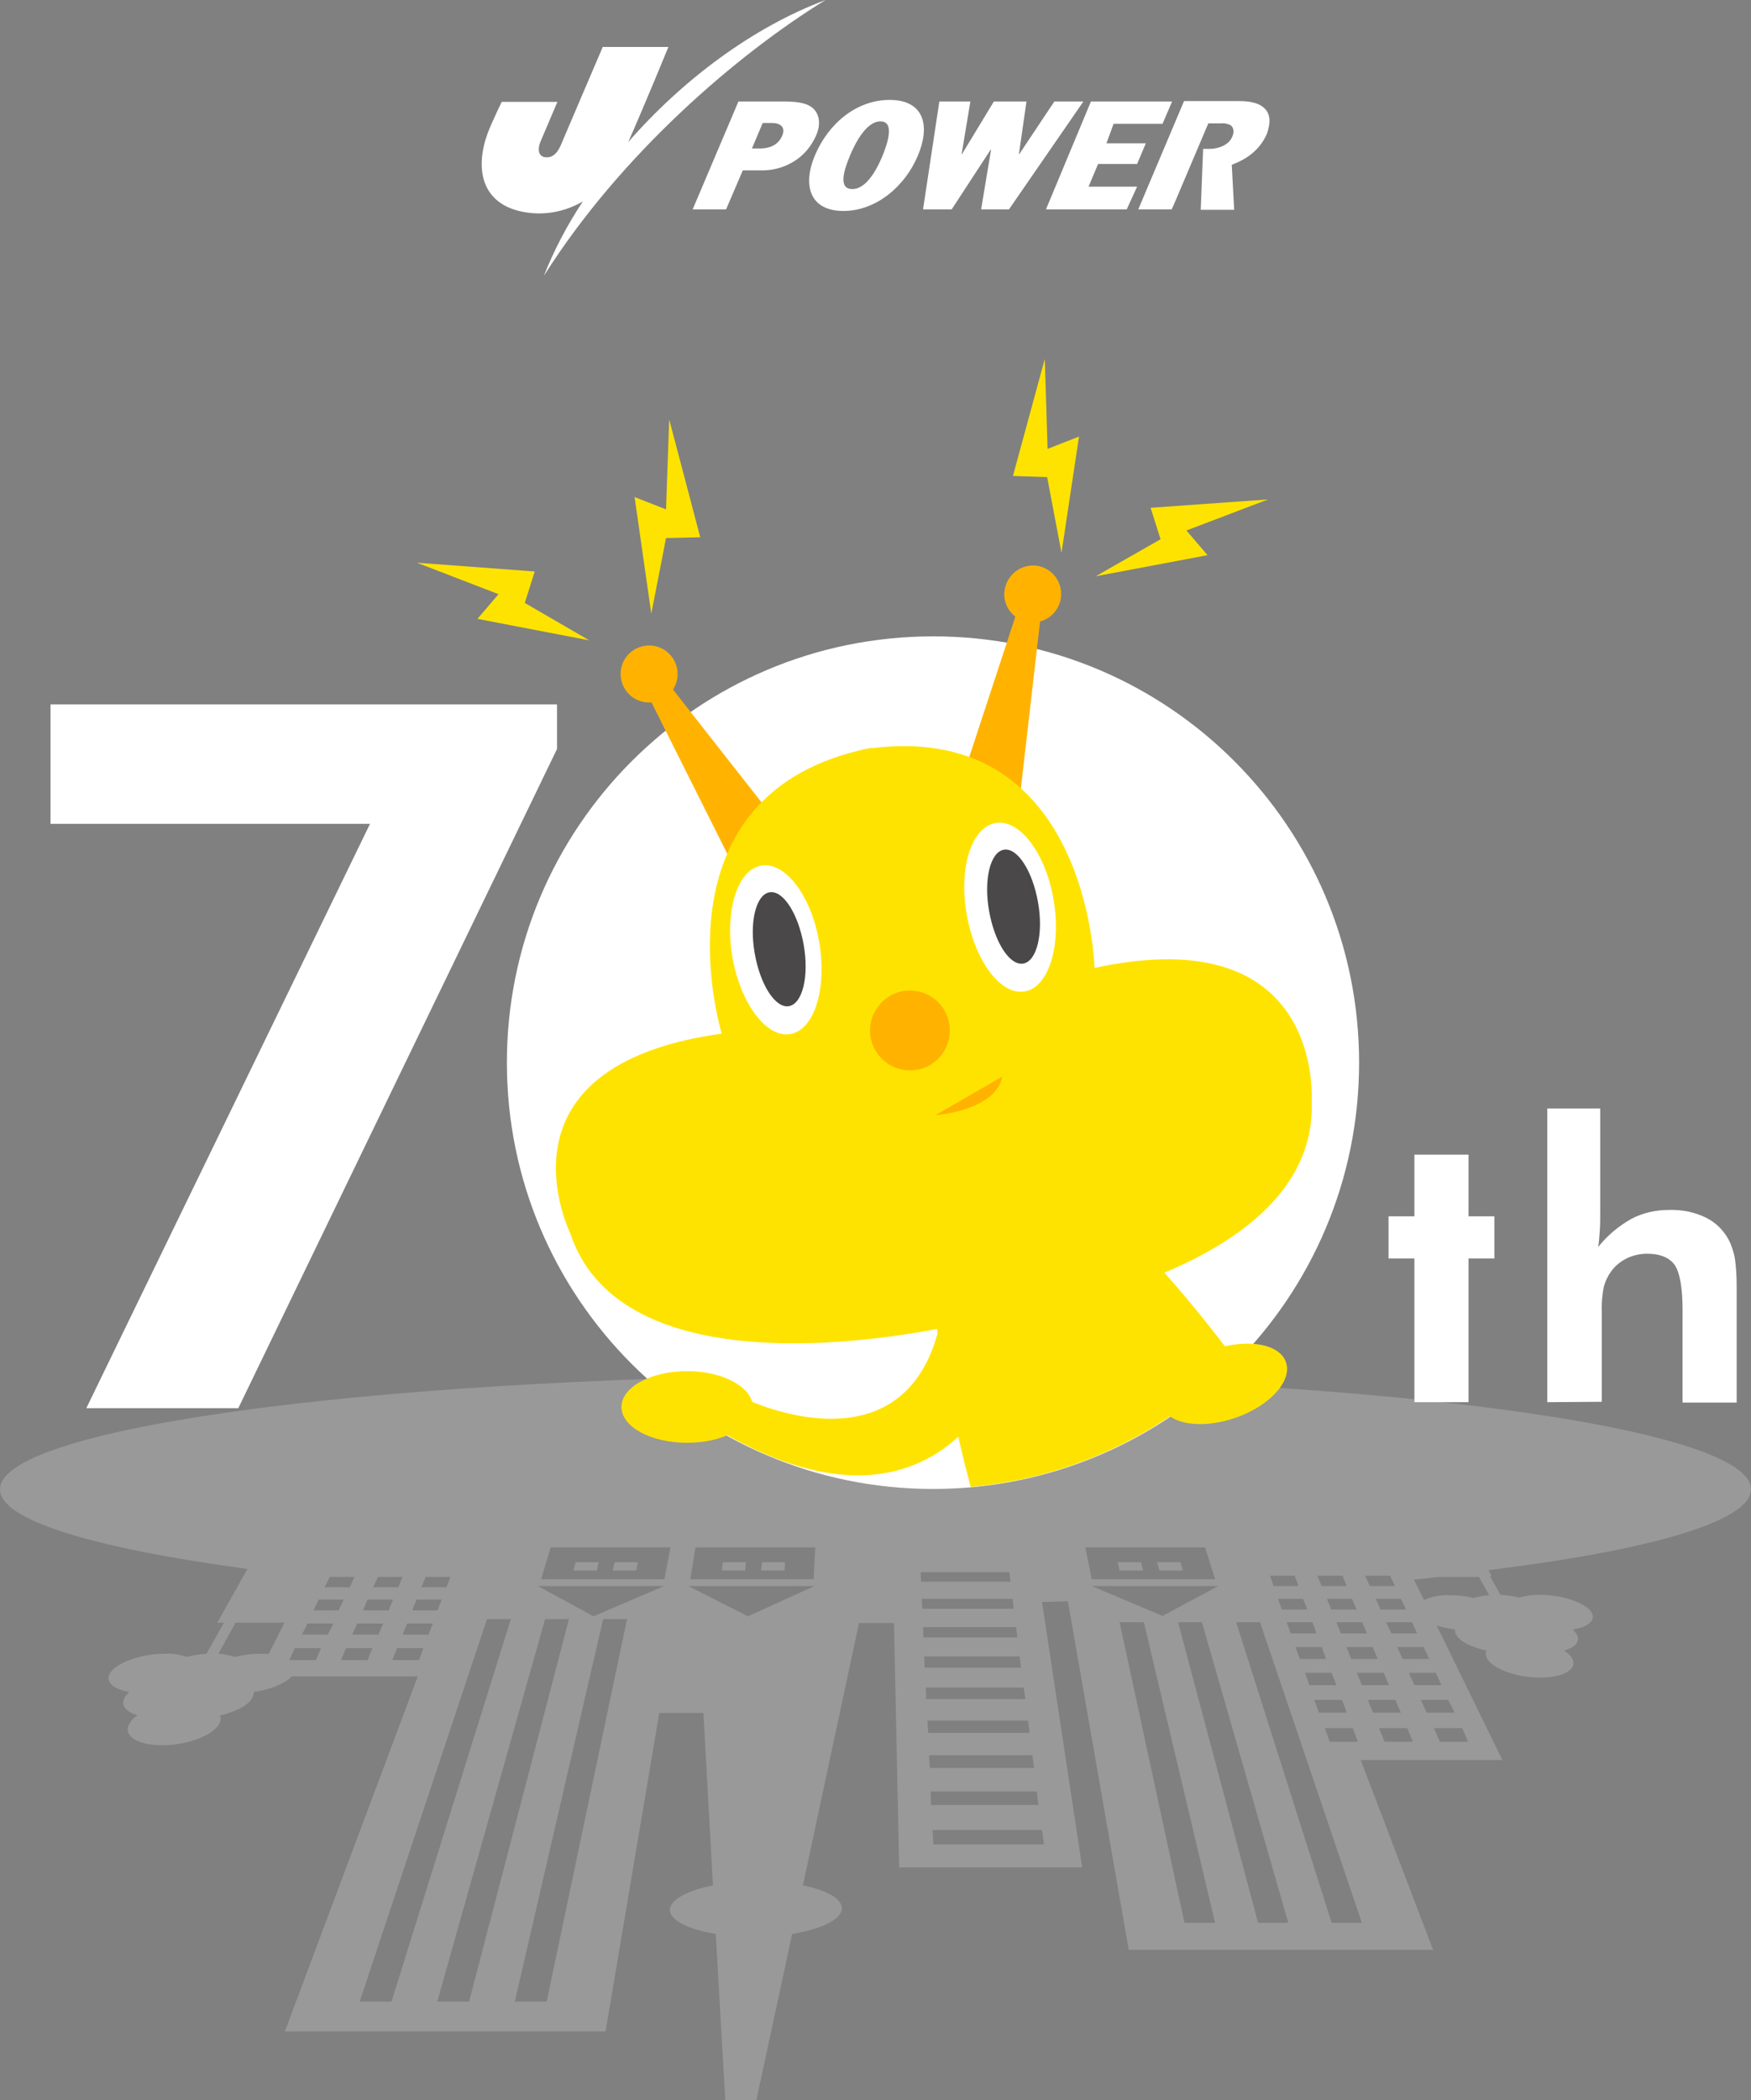 <?xml version="1.0" encoding="utf-8"?>
<!-- Generator: Adobe Illustrator 26.5.0, SVG Export Plug-In . SVG Version: 6.00 Build 0)  -->
<svg version="1.1" id="レイヤー_1" xmlns="http://www.w3.org/2000/svg" xmlns:xlink="http://www.w3.org/1999/xlink" x="0px"
	 y="0px" viewBox="0 0 440.1 527.6" style="enable-background:new 0 0 440.1 527.6;" xml:space="preserve">
<rect x="0" y="0" width="440.1" height="527.6" fill="#808080" stroke="none"/>
<style type="text/css">
	.st0{clip-path:url(#SVGID_00000164489411199811968690000006386979075281702048_);}
	.st1{fill:#FFFFFF;}
	.st2{clip-path:url(#SVGID_00000152230870175383140220000015115446171203497866_);}
	.st3{clip-path:url(#SVGID_00000100374537018530848260000013554788785299990708_);}
	.st4{opacity:0.2;}
	.st5{clip-path:url(#SVGID_00000019662181310445370460000014928592959467848105_);}
	.st6{clip-path:url(#SVGID_00000159470943175087102350000015568704572348535723_);}
	.st7{fill:#FFB300;}
	.st8{fill:#FFE300;}
	.st9{fill:#4A4848;}
	.st10{clip-path:url(#SVGID_00000036234180510516208510000007596674496536999818_);}
	.st11{clip-path:url(#SVGID_00000075150969937345000360000006354401167138330514_);}
</style>
<g id="グループ_2263" transform="translate(-619.94 -178.673)">
	<g id="グループ_6" transform="translate(741.037 178.673)">
		<g>
			<defs>
				<rect id="SVGID_1_" x="0" width="197.9" height="69.3"/>
			</defs>
			<clipPath id="SVGID_00000181081247499178866940000006588683326460562598_">
				<use xlink:href="#SVGID_1_"  style="overflow:visible;"/>
			</clipPath>
			
				<g id="グループ_5" transform="translate(0 0)" style="clip-path:url(#SVGID_00000181081247499178866940000006588683326460562598_);">
				<path id="パス_22" class="st1" d="M36.8,35.7L36.8,35.7c4-9,10.1-23.9,10.1-23.9H30.4c0,0-8.4,19.6-10.6,24.8
					c-0.9,2-2.1,3.1-3.8,2.9c-1.4-0.1-2.2-1.4-1.3-3.8L19,25.6H5c0,0-2.3,4.7-3.5,7.8C-2,42.9,0.1,52.2,12.2,53.5
					c4.6,0.5,9.3-0.6,13.2-2.9c-3.9,5.9-7.2,12.1-9.8,18.7C34.8,38.9,64.1,13.7,86.4,0C68.2,6.8,50.5,20,36.8,35.7"/>
				<path id="パス_23" class="st1" d="M65.6,42.8h4.3c2.9,0.1,5.8-0.6,8.3-2.1c2.6-1.5,4.6-3.9,5.8-6.6c1.3-2.9,0.9-5.6-1-7.1
					c-1.8-1.4-4.8-1.5-7.4-1.5H64.5L53,52.6h8.4L65.6,42.8z M67.9,37.3L67.9,37.3l2.7-6.4h2.4c1.8,0,3.5,0.9,2.5,3.2
					c-1.1,2.6-3.6,3.2-5.5,3.2L67.9,37.3z"/>
				<path id="パス_24" class="st1" d="M102.5,25.1L102.5,25.1c-8.3,0-15.4,5.9-18.8,14C80.5,46.8,82.6,53,90.9,53
					c8.2,0,15.5-6.2,18.7-13.9C113,31,110.7,25.1,102.5,25.1 M100.2,30.5L100.2,30.5c3.7,0,1.7,5.7,0.5,8.7
					c-1.2,2.8-3.8,8.3-7.6,8.3s-1.8-5.4-0.6-8.3C93.7,36.3,96.5,30.5,100.2,30.5"/>
				<path id="パス_25" class="st1" d="M132.5,52.6h-7l2.5-15h-0.1l-9.8,15h-7.2l4.1-27.1h7.8l-2.2,13.2h0.1l8-13.2h8.2l-1.9,13.2
					h0.1l8.8-13.2h7.3L132.5,52.6z"/>
				<path id="パス_26" class="st1" d="M162.1,52.6h-20.3l11.3-27.1h20.4l-2.4,5.6h-12.3L157,36h9.9l-2.2,5.2h-9.8l-2.4,5.7h12.2
					L162.1,52.6z"/>
				<path id="パス_27" class="st1" d="M196.6,27.1L196.6,27.1c-1.5-1.4-4-1.7-6.3-1.7h-13.8L165,52.6h8.4l0.8-1.8l8.4-19.8h3.3
					c0.8-0.1,1.5,0.1,2.2,0.4c0.7,0.4,1.2,1.5,0.5,3c-1,2.3-3.9,3-5.6,3h-1.7l-0.6,15.3h8.4l-0.6-11.3c4.5-1.7,7.2-4.2,8.8-7.7
					C198.3,30.9,198.3,28.6,196.6,27.1"/>
			</g>
		</g>
	</g>
	<g id="グループ_159" transform="translate(619.94 268.851)">
		<g>
			<defs>
				<rect id="SVGID_00000097468294329214144900000013784081438183816127_" y="0" width="440.1" height="437.5"/>
			</defs>
			<clipPath id="SVGID_00000139251948960562106680000008853418282945874564_">
				<use xlink:href="#SVGID_00000097468294329214144900000013784081438183816127_"  style="overflow:visible;"/>
			</clipPath>
			<g id="グループ_158" style="clip-path:url(#SVGID_00000139251948960562106680000008853418282945874564_);">
				<g id="グループ_151">
					<g>
						<defs>
							<rect id="SVGID_00000087384597779995125570000006816594435882165175_" y="0" width="440.1" height="437.5"/>
						</defs>
						<clipPath id="SVGID_00000165954257015211840490000000913753298546861465_">
							<use xlink:href="#SVGID_00000087384597779995125570000006816594435882165175_"  style="overflow:visible;"/>
						</clipPath>
						<g id="グループ_150" style="clip-path:url(#SVGID_00000165954257015211840490000000913753298546861465_);">
							<g id="グループ_149" transform="translate(0 255.294)" class="st4">
								<g id="グループ_148">
									<g>
										<defs>
											<rect id="SVGID_00000106829585992800190930000014377406669020623250_" y="0" width="440.1" height="182.2"/>
										</defs>
										<clipPath id="SVGID_00000026879912973439488090000009009614770125013139_">
											<use xlink:href="#SVGID_00000106829585992800190930000014377406669020623250_"  style="overflow:visible;"/>
										</clipPath>
										<g id="グループ_147" style="clip-path:url(#SVGID_00000026879912973439488090000009009614770125013139_);">
											<path id="パス_121" class="st1" d="M440.1,28.7C440.1,12.8,341.6,0,220.1,0S0,12.8,0,28.7c0,7.8,23.7,14.8,62.2,20
												l-7.6,13.5h1.7L51.9,70c-1.7,0.1-3.3,0.4-5,0.8c-1.8-0.6-3.6-0.9-5.5-0.8c-5.9,0-12,2.2-13.7,4.8
												c-1.4,2.2,0.7,4.1,4.8,4.8c-0.4,0.4-0.8,0.8-1.1,1.3c-1.2,2,0.2,3.7,3.2,4.6c-0.9,0.5-1.6,1.2-2.1,2.1
												c-1.7,3,2,5.4,8.3,5.4s12.8-2.5,14.3-5.4c0.4-0.6,0.4-1.4,0.2-2.1c4-0.9,7.3-2.6,8.2-4.6c0.2-0.4,0.3-0.8,0.3-1.3
												c4.2-0.6,7.9-2.1,9.5-3.9h31.7l-33.4,89.2h80.6l13.5-80h11.1l2.4,43.3c-6.1,1.2-10.4,3.4-10.8,5.8
												c-0.4,2.8,4.3,5.2,11.5,6.4l2.4,41.8h7.8l9-41.8c7.3-1.2,12.4-3.6,12.5-6.4c0-2.5-3.9-4.6-9.8-5.8l14.1-65.9h8.8
												l1.3,61.4l46,0l-10.1-66.7c2.2-0.1,4.4-0.1,6.5-0.2l15.3,87.6h76.5L342,96.7h35.6l-16.5-33.8c1.5,0.5,3,0.8,4.6,1
												c0,0.4,0,0.8,0.2,1.2c0.9,1.8,4,3.3,7.7,4.1c-0.3,0.6-0.2,1.3,0.1,1.9c1.4,2.7,7.4,4.9,13.4,4.9s9.6-2.2,8-4.9
												c-0.5-0.8-1.2-1.4-2-1.9c2.9-0.8,4.2-2.3,3.2-4.1c-0.3-0.4-0.6-0.8-1-1.2c3.9-0.6,5.9-2.3,4.7-4.3
												c-1.5-2.4-7.3-4.4-12.9-4.4c-1.8,0-3.6,0.2-5.3,0.7c-1.5-0.4-3.1-0.6-4.7-0.7l-2.6-4.7h0.4l-0.8-1.5
												C414.9,44,440.1,36.7,440.1,28.7 M187.5,47h-5.8l-0.3,2.1h5.9L187.5,47z M197.3,47h-5.8l-0.2,2.1h5.9L197.3,47z
												 M150.5,47h-5.8l-0.6,2.1h5.9L150.5,47z M160.3,47h-5.8l-0.5,2.1h5.9L160.3,47z M280.9,47l0.5,2.1h5.9l-0.5-2.1H280.9z
												 M290.8,47l0.6,2.1h5.9l-0.6-2.1H290.8z M107,50.7h6.2l-1,2.6h-6.3L107,50.7z M104.7,56.4h6.3l-1,2.7h-6.4L104.7,56.4z
												 M108.8,62.4l-1.1,2.8h-6.5l1.1-2.8H108.8z M95,50.7h6.2l-1.1,2.6h-6.3L95,50.7z M82.9,50.7h6.2l-1.2,2.6h-6.3L82.9,50.7
												z M67.5,70.1C66.9,70,66.2,70,65.4,70c-2.2,0-4.3,0.3-6.4,0.8c-1.3-0.4-2.7-0.7-4.1-0.8l4.3-7.8h12.3L67.5,70.1z
												 M79.4,71.6h-6.7l1.4-3h6.6L79.4,71.6z M82.4,65.2h-6.5l1.4-2.8h6.5L82.4,65.2z M78.8,59.1l1.3-2.7h6.3l-1.3,2.7H78.8z
												 M92.4,71.6h-6.7l1.3-3h6.6L92.4,71.6z M95.1,65.2h-6.6l1.3-2.8h6.5L95.1,65.2z M91.2,59.1l1.2-2.7h6.4l-1.1,2.7H91.2z
												 M98.6,71.6l1.2-3h6.6l-1.1,3H98.6z M90.4,157.4l32-96.1h6l-30,96.1L90.4,157.4z M109.9,157.4L137,61.3h6l-25.1,96.1
												H109.9z M137.4,157.4h-8l22.2-96.1h6L137.4,157.4z M149.2,60.6L135.2,53h31.7L149.2,60.6z M167,51.3h-31l2.4-8h30.1
												L167,51.3z M188,60.6L173,53h31.7L188,60.6z M204.5,51.3h-31l1.3-8h30.1L204.5,51.3z M231.4,49.5h22.3l0.3,2.4h-22.5
												L231.4,49.5z M231.7,56.2h22.8l0.3,2.5h-23L231.7,56.2z M232,63.3h23.4l0.3,2.6h-23.6L232,63.3z M232.3,70.7h24l0.3,2.8
												h-24.2L232.3,70.7z M232.7,78.5h24.6l0.4,2.9h-24.9L232.7,78.5z M233.1,86.8h25.3l0.4,3.1h-25.5L233.1,86.8z M233.5,95.5
												h26l0.4,3.2h-26.2L233.5,95.5z M233.9,104.6h26.7l0.4,3.4h-27L233.9,104.6z M261.9,114.3l0.5,3.6h-27.8l-0.2-3.6H261.9z
												 M349.7,64.9l-1.3-2.8h6.5l1.3,2.8H349.7z M357.8,68.3l1.4,3h-6.7l-1.3-3H357.8z M353.4,58.9H347l-1.2-2.7h6.3
												L353.4,58.9z M334.7,74.8l1.2,3.1h-6.8l-1.1-3.1H334.7z M326.7,71.3l-1.1-3h6.6l1.1,3H326.7z M337.3,81.6l1.2,3.2h-7
												l-1.2-3.2H337.3z M340,88.7l1.3,3.4h-7.1l-1.2-3.4H340z M339.6,71.3l-1.2-3h6.6l1.3,3H339.6z M349.4,50.4l1.2,2.6h-6.3
												l-1.2-2.6H349.4z M343.6,64.9H337l-1.1-2.8h6.5L343.6,64.9z M341,58.9h-6.4l-1.1-2.7h6.3L341,58.9z M337.4,50.4l1.1,2.6
												h-6.3l-1.1-2.6H337.4z M330.9,64.9h-6.5l-1-2.8h6.5L330.9,64.9z M328.6,58.9h-6.4l-1-2.7h6.3L328.6,58.9z M325.4,50.4
												l1,2.6h-6.3l-0.9-2.6H325.4z M272.8,43.3h30.1l2.5,8h-31L272.8,43.3z M306.2,53l-14,7.5L274.4,53H306.2z M297.7,137.6
												l-16.3-75.5h6.1l17.9,75.5H297.7z M316.2,137.6l-20.1-75.5h6l21.7,75.5H316.2z M342.3,137.6h-7.6l-24-75.5h6L342.3,137.6
												z M341,74.8h6.8l1.3,3.1h-6.8L341,74.8z M343.8,81.6h6.9l1.4,3.2h-7L343.8,81.6z M348,92.1l-1.4-3.4h7.1l1.4,3.4H348z
												 M369,92.1h-7.1l-1.5-3.4h7.1L369,92.1z M365.6,84.8h-7l-1.5-3.2h6.9L365.6,84.8z M362.3,77.9h-6.8l-1.4-3.1h6.8
												L362.3,77.9z M374.3,55.3c-1.3,0.1-2.7,0.3-3.9,0.7c-2-0.5-4-0.7-6.1-0.7c-2.2-0.1-4.4,0.3-6.4,1.2l-2.5-5.1
												c2.2-0.2,4.3-0.5,6.5-0.7h9.8L374.3,55.3z"/>
										</g>
									</g>
								</g>
							</g>
						</g>
					</g>
				</g>
				<path id="パス_122" class="st1" d="M21.7,263.6L93,116.8H12.7v-30H140V98L59.9,263.6H21.7z"/>
				<path id="パス_123" class="st1" d="M355.5,262.1V226H349v-10.6h6.5v-15.5h13.6v15.5h6.5V226h-6.5v36.1H355.5z"/>
				<g id="グループ_153">
					<g>
						<defs>
							<rect id="SVGID_00000132063500107758599420000007446938851925222550_" y="0" width="440.1" height="437.5"/>
						</defs>
						<clipPath id="SVGID_00000170272109792288563420000002300582750225455778_">
							<use xlink:href="#SVGID_00000132063500107758599420000007446938851925222550_"  style="overflow:visible;"/>
						</clipPath>
						<g id="グループ_152" style="clip-path:url(#SVGID_00000170272109792288563420000002300582750225455778_);">
							<path id="パス_124" class="st1" d="M388.9,262.1v-73.8h13.3v26.2c0,1.5,0,2.9-0.1,4.4s-0.2,2.9-0.4,4.2
								c2.3-2.9,5.2-5.3,8.4-7.1c2.9-1.5,6.1-2.2,9.4-2.2c3.2-0.1,6.3,0.5,9.2,1.9c2.5,1.2,4.5,3.2,5.8,5.6c0.7,1.4,1.2,2.9,1.5,4.4
								c0.4,2.5,0.5,5.1,0.5,7.7v28.8h-13.6V239c0-5.7-0.7-9.5-2-11.4c-1.3-1.8-3.6-2.8-6.9-2.8c-1.8,0-3.6,0.4-5.2,1.2
								c-1.6,0.8-2.9,1.9-3.9,3.3c-0.8,1.1-1.4,2.4-1.8,3.8c-0.4,2.1-0.6,4.3-0.5,6.5v22.4L388.9,262.1z"/>
							<path id="パス_125" class="st1" d="M341.6,176.8c0,59.2-48,107.1-107.1,107.1s-107.1-48-107.1-107.1
								c0-59.2,48-107.1,107.1-107.1C293.6,69.6,341.6,117.6,341.6,176.8C341.6,176.8,341.6,176.8,341.6,176.8"/>
							<path id="パス_126" class="st7" d="M190.4,139.5l-28.2-56.3c0,0-3.7-5.1-0.6-6.7c0,0,1.9-2,5.7,4.2l35.8,45.6
								C203.2,126.2,199.6,141.6,190.4,139.5"/>
							<path id="パス_127" class="st7" d="M170.2,77.9c0.7,3.9-1.9,7.6-5.8,8.3s-7.6-1.9-8.3-5.8c-0.7-3.9,1.9-7.6,5.8-8.3
								C165.8,71.4,169.5,74,170.2,77.9C170.2,77.8,170.2,77.8,170.2,77.9"/>
							<path id="パス_128" class="st7" d="M254.6,125.2l7.2-62.6c0,0,1.8-6-1.8-6.5c0,0-2.5-1.3-3.9,5.9L238,117.1
								C238,117.1,246.7,130.4,254.6,125.2"/>
							<path id="パス_129" class="st7" d="M252.5,60.3c0.7,3.9,4.4,6.5,8.3,5.8c3.9-0.7,6.5-4.4,5.8-8.3c-0.7-3.9-4.4-6.5-8.2-5.8
								C254.5,52.7,251.9,56.4,252.5,60.3C252.5,60.3,252.5,60.3,252.5,60.3"/>
							<path id="パス_130" class="st8" d="M275.1,153c0,0-1.5-63.7-58.2-54.9l25.4,144.1c0,0,88.7-8.8,87.4-55.4
								C329.6,186.8,333.4,140.4,275.1,153"/>
							<path id="パス_131" class="st8" d="M181.4,169.5c0,0-18.7-60.7,37.6-71.8l25.4,144.1c0,0-86.4,22.1-101.1-22.2
								C143.4,219.6,122.3,177.7,181.4,169.5"/>
							<path id="パス_132" class="st1" d="M243,139.7c2.1,11.7,8.6,20.3,14.6,19.2s9.2-11.4,7.2-23.1s-8.6-20.3-14.6-19.2
								C244.1,117.7,240.9,128,243,139.7"/>
							<path id="パス_133" class="st9" d="M248.6,138.7c1.4,7.9,5.2,13.8,8.6,13.2c3.4-0.6,5.1-7.5,3.7-15.4s-5.2-13.8-8.6-13.2
								S247.2,130.8,248.6,138.7"/>
							<path id="パス_134" class="st1" d="M184.1,150.4c2.1,11.7,8.6,20.3,14.6,19.2s9.2-11.4,7.2-23.1s-8.6-20.3-14.6-19.2
								S182.1,138.7,184.1,150.4"/>
							<path id="パス_135" class="st9" d="M189.7,149.4c1.4,7.9,5.2,13.8,8.6,13.2s5.1-7.5,3.7-15.4s-5.2-13.8-8.6-13.2
								S188.3,141.5,189.7,149.4"/>
							<path id="パス_136" class="st7" d="M218.8,170.4c1,5.5,6.1,9.1,11.6,8.2s9.1-6.1,8.2-11.6c-1-5.5-6.1-9.1-11.6-8.2
								c0,0,0,0,0,0C221.5,159.8,217.9,165,218.8,170.4"/>
							<path id="パス_137" class="st8" d="M262.6,0l0.7,22.6l7.9-3.1l-4.4,29.2l-3.6-19l-8.6-0.3L262.6,0z"/>
							<path id="パス_138" class="st8" d="M318.7,35.3l-20.5,7.8l5.3,6.2l-28.1,5.3l16.3-9.3l-2.5-7.9L318.7,35.3z"/>
							<path id="パス_139" class="st8" d="M168.2,15.2l-0.8,22.6l-7.9-3.1l4.2,29.3l3.7-19l8.6-0.2L168.2,15.2z"/>
							<path id="パス_140" class="st8" d="M104.8,51.2l20.5,7.9l-5.3,6.2l28.1,5.4l-16.2-9.4l2.5-7.9L104.8,51.2z"/>
							<path id="パス_141" class="st7" d="M235.1,190c0,0,15.2-1.1,16.8-9.7L235.1,190z"/>
							<path id="パス_142" class="st8" d="M189.2,263.3c0,5-7.4,9-16.5,9s-16.5-4-16.5-9c0-5,7.4-9,16.5-9
								S189.2,258.4,189.2,263.3"/>
						</g>
					</g>
				</g>
				<g id="グループ_155" transform="translate(127.313 69.616)">
					<g>
						<defs>
							<path id="SVGID_00000101782914415879543860000000324097952878385829_" d="M0,107.1c0,59.2,48,107.1,107.1,107.1
								c59.2,0,107.1-48,107.1-107.1C214.3,48,166.3,0,107.1,0c0,0,0,0,0,0C48,0,0,48,0,107.1"/>
						</defs>
						<clipPath id="SVGID_00000021112843106956083950000011842478091589155477_">
							<use xlink:href="#SVGID_00000101782914415879543860000000324097952878385829_"  style="overflow:visible;"/>
						</clipPath>
						<g id="グループ_154" style="clip-path:url(#SVGID_00000021112843106956083950000011842478091589155477_);">
							<path id="パス_143" class="st8" d="M60.4,191.8c0,0,39.8,19.2,48.5-18.8l12.4,18c0,0-17.3,37.9-67.2,9L60.4,191.8z"/>
							<path id="パス_144" class="st8" d="M206.9,248.6c0,0,5.8,54.1-4.5,68.3c0,0-3.7,5.2-11.3-50.6L206.9,248.6z"/>
							<path id="パス_145" class="st8" d="M171.9,257.6c0,0,1.3,47.6-10.9,60.3c0,0-7,5.7-7-50.6L171.9,257.6z"/>
							<path id="パス_146" class="st7" d="M202.5,254.6l28.8-54.6c0,0,3.7-4.9,0.7-6.6c0,0-1.8-2-5.6,4l-36.1,43.9
								C190.3,241.3,193.4,256.5,202.5,254.6"/>
							<path id="パス_147" class="st7" d="M223.7,194.6c-0.8,3.8,1.7,7.5,5.5,8.2c3.8,0.8,7.5-1.7,8.2-5.5
								c0.7-3.8-1.7-7.5-5.5-8.2C228.1,188.4,224.4,190.8,223.7,194.6C223.7,194.6,223.7,194.6,223.7,194.6"/>
							<path id="パス_148" class="st8" d="M160.6,154.7c0,0,86.5,90.9,34.8,114.8c0,0-16.3,24-54.1-2.5c0,0-21-14.3-34.4-101
								L160.6,154.7z"/>
						</g>
					</g>
				</g>
				<g id="グループ_157">
					<g>
						<defs>
							<rect id="SVGID_00000176730464782077130420000010628441402714296968_" y="0" width="440.1" height="437.5"/>
						</defs>
						<clipPath id="SVGID_00000072974994234383722370000014858271757435413179_">
							<use xlink:href="#SVGID_00000176730464782077130420000010628441402714296968_"  style="overflow:visible;"/>
						</clipPath>
						<g id="グループ_156" style="clip-path:url(#SVGID_00000072974994234383722370000014858271757435413179_);">
							<path id="パス_150" class="st8" d="M323.2,252c1.7,4.7-4,11-12.6,14c-8.6,3-16.9,1.7-18.6-3s4-11,12.6-14
								S321.5,247.3,323.2,252"/>
						</g>
					</g>
				</g>
			</g>
		</g>
	</g>
</g>
</svg>
